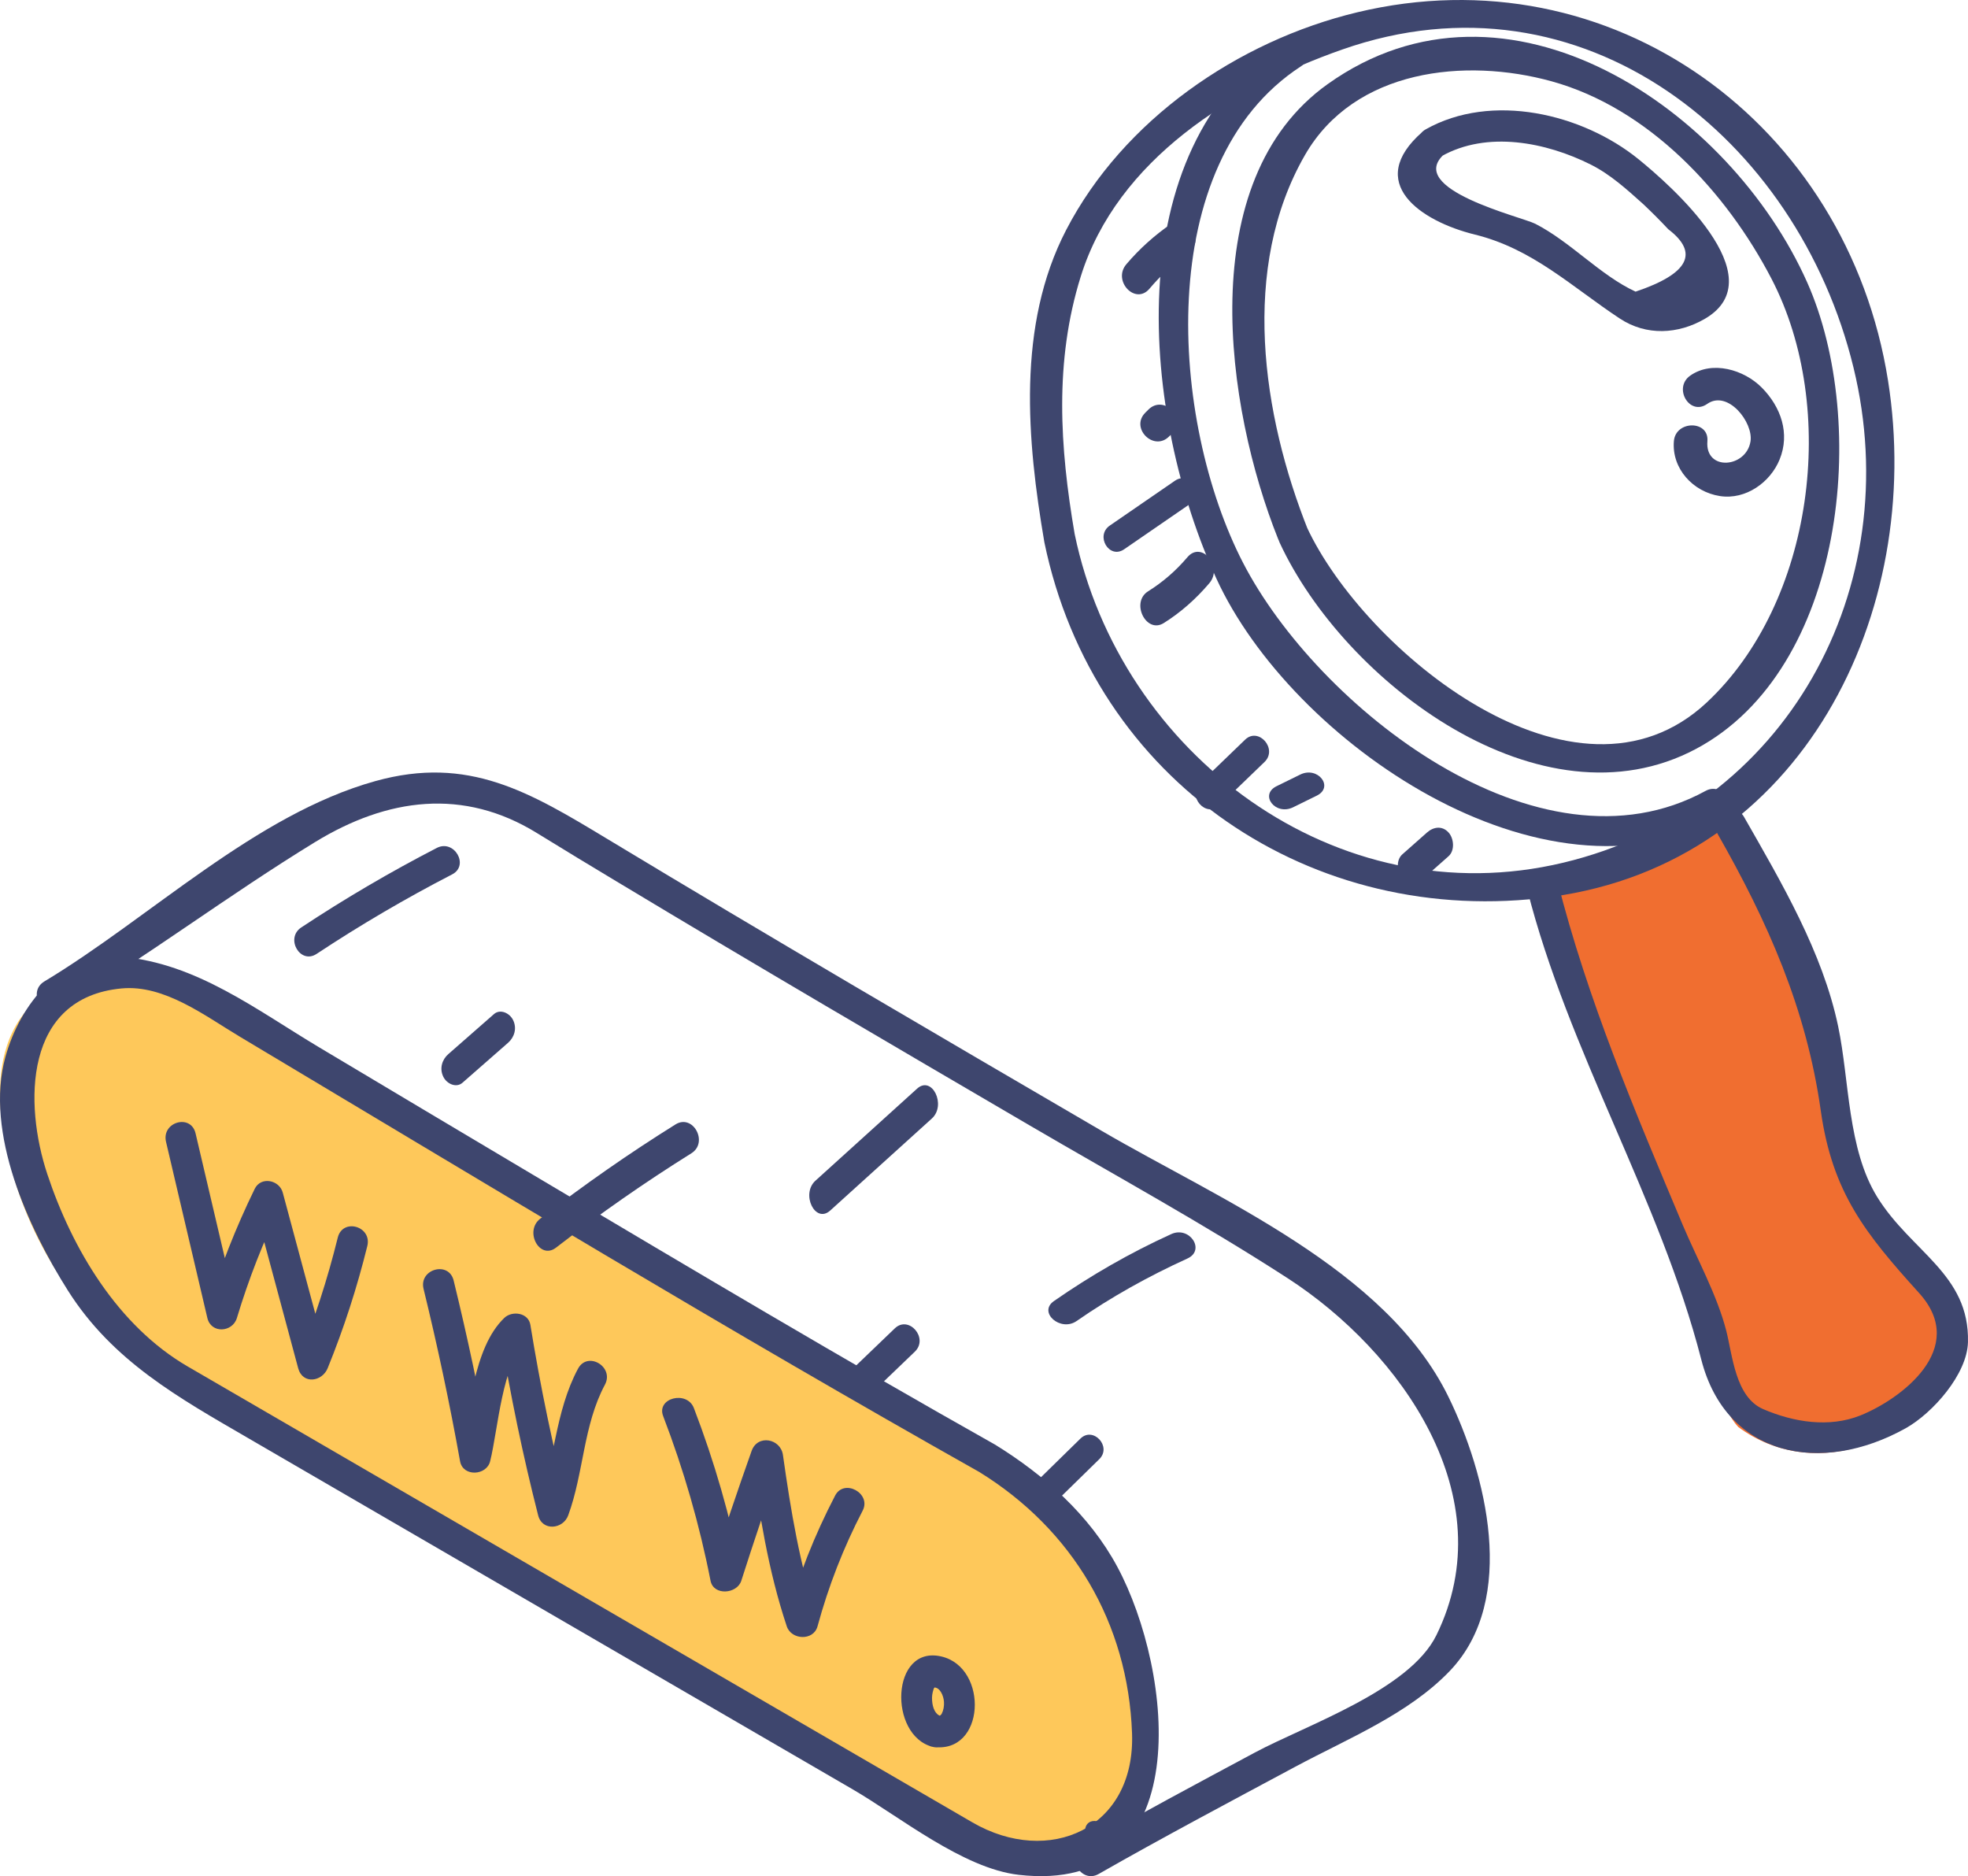<?xml version="1.0" encoding="UTF-8"?>
<svg width="107px" height="102px" viewBox="0 0 107 102" version="1.1" xmlns="http://www.w3.org/2000/svg" xmlns:xlink="http://www.w3.org/1999/xlink">
    <!-- Generator: Sketch 46.2 (44496) - http://www.bohemiancoding.com/sketch -->
    <title>Group 21</title>
    <desc>Created with Sketch.</desc>
    <defs></defs>
    <g id="Page-1" stroke="none" stroke-width="1" fill="none" fill-rule="evenodd">
        <g id="Pixel---CS" transform="translate(-420, -7331)" fill-rule="nonzero">
            <g id="Group-21" transform="translate(420, 7331)">
                <path d="M84,48.331 C85.963,56.839 89.869,64.933 93.043,73.279 C93.531,74.796 93.443,76.42 94.507,77.579 C98.584,80.625 104.642,78.519 105.959,73.688 C105.972,73.122 105.986,72.557 106,71.991 C105.585,71.075 104.728,70.374 104.092,69.566 C98.316,64.553 100.855,60.127 97.925,52.792 C96.705,50.011 95.484,47.481 94.083,45" id="Fill-75" fill="#F06E30"></path>
                <path d="M83.03,48.338 C85.275,57.206 90.245,65.151 92.5,73.922 C93.861,79.214 99.024,80.212 103.613,77.649 C105.071,76.835 106.955,74.718 106.998,72.969 C107.09,69.268 103.911,68.061 102.066,65.08 C100.442,62.454 100.558,58.759 99.944,55.818 C99.101,51.772 96.847,47.961 94.824,44.416 C94.279,43.462 92.806,44.32 93.353,45.276 C96.121,50.126 98.212,54.836 98.995,60.383 C99.624,64.84 101.418,67.065 104.343,70.3 C107.082,73.329 103.301,76.088 101.157,76.95 C99.443,77.639 97.503,77.316 95.865,76.61 C94.346,75.957 94.199,73.682 93.855,72.342 C93.355,70.401 92.269,68.445 91.491,66.599 C88.908,60.459 86.313,54.359 84.674,47.885 C84.404,46.82 82.76,47.272 83.03,48.338" id="Fill-77" fill="#3E466E"></path>
                <path d="M53.188,79.224 C58.446,82.128 62.037,88.106 62,94.072 C61.993,95.296 61.84,96.542 61.321,97.653 C60.587,99.223 59.11,100.432 57.416,100.851 C55.722,101.269 54.074,100.758 52.528,99.953 L8.822,74.97 C4.242,72.005 1.117,67.018 0.204,61.673 C-0.16,59.539 -0.132,57.196 1.085,55.4 C2.092,53.914 3.88,52.981 5.685,53 C7.328,53.017 8.872,53.525 10.284,54.356 C20.973,60.637 42.333,73.231 53.188,79.224" id="Fill-79" fill="#FEC85A"></path>
                <path d="M53.24,80.025 C58.314,83.155 61.332,88.231 61.549,94.233 C61.737,99.44 57.011,101.483 52.872,99.079 C50.029,97.427 47.185,95.775 44.342,94.123 L16.913,78.188 C14.68,76.891 12.447,75.593 10.213,74.296 C6.407,72.085 3.923,67.904 2.572,63.834 C1.304,60.016 1.289,54.239 6.609,53.738 C8.933,53.519 11.144,55.229 13.042,56.363 C26.387,64.338 39.694,72.401 53.24,80.025 C54.202,80.566 55.062,79.081 54.102,78.54 C45.841,73.891 37.691,69.042 29.539,64.202 C25.479,61.791 21.423,59.371 17.369,56.95 C13.942,54.903 10.68,52.367 6.609,52.019 C3.319,51.737 1.078,54.628 0.297,57.452 C-0.85,61.594 1.551,66.775 3.692,70.163 C6.125,74.012 9.753,76.013 13.509,78.196 C24.462,84.558 35.413,90.921 46.366,97.284 C48.895,98.753 52.356,101.581 55.384,101.928 C65.159,103.048 63.807,90.86 60.741,85.168 C59.228,82.359 56.768,80.185 54.102,78.54 C53.16,77.959 52.304,79.447 53.24,80.025" id="Fill-81" fill="#3E466E"></path>
                <path d="M59.5,100 C60.167,100 60.167,99 59.5,99 C58.833,99 58.833,100 59.5,100" id="Fill-83" fill="#3E466E"></path>
                <path d="M3.276,54.844 C8.009,51.999 12.423,48.662 17.131,45.781 C21.058,43.378 25.201,42.82 29.205,45.298 C30.638,46.184 32.081,47.053 33.525,47.923 C40.974,52.408 48.481,56.798 55.986,61.188 C60.672,63.929 65.453,66.542 70.012,69.494 C76.166,73.48 81.797,81.366 78.096,88.902 C76.627,91.892 71.003,93.792 68.218,95.285 C65.089,96.962 61.958,98.634 58.874,100.394 C57.913,100.942 58.776,102.43 59.739,101.88 C63.269,99.866 66.857,97.965 70.438,96.045 C73.27,94.527 76.588,93.189 78.835,90.834 C82.547,86.941 80.783,80.089 78.747,75.932 C75.351,68.996 66.302,65.219 59.899,61.482 C50.916,56.239 41.932,50.992 33.027,45.615 C28.81,43.069 25.475,41.053 20.407,42.466 C13.868,44.288 8.162,49.9 2.411,53.358 C1.463,53.927 2.325,55.415 3.276,54.844" id="Fill-85" fill="#3E466E"></path>
                <path d="M9.027,62.078 C9.776,65.271 10.526,68.463 11.274,71.655 C11.477,72.518 12.642,72.443 12.88,71.655 C13.523,69.528 14.318,67.492 15.289,65.503 C14.782,65.434 14.275,65.365 13.768,65.297 C14.582,68.325 15.396,71.354 16.211,74.383 C16.453,75.284 17.516,75.124 17.816,74.383 C18.695,72.219 19.408,70.019 19.97,67.745 C20.237,66.664 18.631,66.206 18.364,67.285 C17.802,69.56 17.089,71.76 16.211,73.923 L17.816,73.923 C17.002,70.894 16.187,67.866 15.373,64.837 C15.188,64.147 14.187,63.945 13.851,64.63 C12.816,66.751 11.96,68.925 11.274,71.195 L12.88,71.195 C12.131,68.003 11.381,64.811 10.633,61.618 C10.378,60.535 8.773,60.994 9.027,62.078" id="Fill-87" fill="#3E466E"></path>
                <path d="M23.029,70.073 C23.788,73.177 24.45,76.298 25.014,79.444 C25.169,80.301 26.453,80.235 26.649,79.444 C27.081,77.704 27.296,74.139 28.62,72.868 C28.147,72.742 27.675,72.615 27.203,72.489 C27.741,75.82 28.426,79.115 29.259,82.384 C29.484,83.266 30.617,83.142 30.894,82.384 C31.745,80.057 31.709,77.489 32.889,75.283 C33.411,74.307 31.948,73.437 31.426,74.413 C30.166,76.768 30.165,79.448 29.259,81.926 L30.894,81.926 C30.06,78.657 29.376,75.363 28.837,72.03 C28.729,71.358 27.842,71.245 27.42,71.65 C25.703,73.298 25.566,76.766 25.014,78.986 L26.649,78.986 C26.084,75.839 25.423,72.718 24.664,69.615 C24.399,68.537 22.764,68.995 23.029,70.073" id="Fill-89" fill="#3E466E"></path>
                <path d="M36.055,76.987 C37.176,79.911 38.033,82.885 38.632,85.941 C38.795,86.77 40.074,86.662 40.304,85.941 C41.013,83.721 41.757,81.513 42.537,79.315 C41.97,79.243 41.402,79.171 40.834,79.099 C41.28,82.25 41.76,85.376 42.777,88.418 C43.026,89.165 44.228,89.222 44.449,88.418 C45.045,86.236 45.849,84.156 46.903,82.129 C47.391,81.192 45.896,80.368 45.406,81.31 C44.288,83.46 43.411,85.668 42.777,87.987 L44.449,87.987 C43.478,85.083 42.994,82.108 42.568,79.099 C42.444,78.217 41.193,77.961 40.865,78.883 C40.085,81.082 39.341,83.289 38.632,85.509 L40.304,85.509 C39.704,82.453 38.848,79.479 37.727,76.555 C37.352,75.577 35.677,75.999 36.055,76.987" id="Fill-91" fill="#3E466E"></path>
                <path d="M50.705,94.97 C53.58,95.405 53.77,90.663 51.184,90.058 C48.431,89.413 48.291,94.355 50.705,94.97 C51.773,95.242 52.226,93.571 51.159,93.299 C50.855,93.222 50.707,92.853 50.679,92.465 C50.661,92.22 50.686,92.068 50.757,91.837 C50.799,91.702 50.896,91.732 50.76,91.743 C51.104,91.714 51.304,92.192 51.324,92.528 C51.338,92.754 51.298,92.982 51.206,93.161 C51.133,93.305 51.014,93.278 51.159,93.299 C50.699,93.23 50.244,93.408 50.11,93.905 C49.997,94.318 50.244,94.901 50.705,94.97" id="Fill-93" fill="#3E466E"></path>
                <path d="M58.429,29.032 C57.622,24.32 57.317,19.652 58.761,15.03 C60.748,8.666 67.051,4.773 72.973,2.694 C86.051,-1.899 97.736,7.522 100.772,19.973 C103.696,31.969 97.13,43.996 85.003,46.9 C72.654,49.859 60.901,40.984 58.429,29.032 C58.205,27.953 56.562,28.411 56.783,29.487 C59.47,42.477 71.319,50.522 84.336,48.759 C98.002,46.907 104.647,33.287 102.652,20.692 C100.44,6.723 87.615,-2.65 73.786,0.671 C67.291,2.23 61.064,6.528 57.966,12.505 C55.277,17.694 55.834,23.94 56.783,29.487 C56.969,30.572 58.613,30.11 58.429,29.032" id="Fill-95" fill="#3E466E"></path>
                <path d="M92.736,42.997 C83.626,47.988 71.601,38.372 67.586,30.601 C63.625,22.934 62.636,8.866 70.734,3.605 C71.641,3.016 70.801,1.545 69.887,2.139 C60.649,8.14 62.11,22.689 66.137,31.459 C70.214,40.337 83.905,49.766 93.583,44.464 C94.535,43.943 93.688,42.476 92.736,42.997" id="Fill-97" fill="#3E466E"></path>
                <path d="M71.132,28.85 C68.615,22.558 67.422,14.551 70.955,8.422 C73.649,3.748 79.67,3.124 84.359,4.42 C89.645,5.882 93.866,10.435 96.319,15.161 C99.981,22.216 98.605,32.747 92.806,38.182 C85.664,44.876 74.151,35.342 71.046,28.645 C70.584,27.647 69.117,28.515 69.577,29.508 C73.092,37.088 83.783,45.199 92.208,40.717 C100.339,36.392 101.641,22.962 98.259,15.358 C94.074,5.95 81.927,-2.381 72.181,4.576 C64.827,9.826 66.635,22.162 69.492,29.304 C69.896,30.313 71.541,29.873 71.132,28.85" id="Fill-99" fill="#3E466E"></path>
                <path d="M62.495,15.698 C63.118,14.963 63.809,14.321 64.59,13.782 C65.546,13.121 64.656,11.491 63.692,12.157 C62.787,12.781 61.96,13.516 61.238,14.368 C60.474,15.268 61.728,16.603 62.495,15.698" id="Fill-101" fill="#3E466E"></path>
                <path d="M63.563,23.73 C63.619,23.674 63.674,23.619 63.73,23.563 C64.565,22.729 63.272,21.435 62.437,22.27 C62.381,22.326 62.326,22.381 62.27,22.437 C61.435,23.272 62.728,24.565 63.563,23.73" id="Fill-103" fill="#3E466E"></path>
                <path d="M61.119,29.863 C62.299,29.051 63.479,28.239 64.66,27.427 C65.464,26.874 64.694,25.578 63.881,26.137 C62.701,26.949 61.52,27.761 60.34,28.573 C59.536,29.126 60.306,30.422 61.119,29.863" id="Fill-105" fill="#3E466E"></path>
                <path d="M63.271,33.875 C64.184,33.305 65.017,32.571 65.75,31.708 C66.522,30.799 65.331,29.384 64.56,30.293 C63.923,31.044 63.216,31.65 62.423,32.147 C61.461,32.747 62.312,34.475 63.271,33.875" id="Fill-107" fill="#3E466E"></path>
                <path d="M66.303,43.787 C67.118,43.001 67.935,42.214 68.75,41.428 C69.488,40.717 68.428,39.508 67.697,40.213 C66.882,41 66.065,41.786 65.25,42.572 C64.512,43.283 65.572,44.492 66.303,43.787" id="Fill-109" fill="#3E466E"></path>
                <path d="M70.309,43.888 C70.737,43.678 71.164,43.468 71.591,43.258 C72.546,42.789 71.654,41.639 70.691,42.112 C70.264,42.322 69.836,42.532 69.409,42.742 C68.453,43.211 69.346,44.361 70.309,43.888" id="Fill-111" fill="#3E466E"></path>
                <path d="M77.413,47.74 C77.861,47.343 78.309,46.946 78.758,46.55 C79.109,46.238 79.051,45.583 78.758,45.26 C78.413,44.88 77.938,44.949 77.587,45.26 C77.139,45.657 76.69,46.054 76.243,46.45 C75.89,46.762 75.95,47.417 76.243,47.74 C76.587,48.12 77.061,48.051 77.413,47.74" id="Fill-113" fill="#3E466E"></path>
                <path d="M17.214,51.86 C19.594,50.286 22.048,48.847 24.583,47.538 C25.531,47.049 24.695,45.611 23.748,46.1 C21.215,47.408 18.76,48.848 16.38,50.422 C15.493,51.009 16.32,52.452 17.214,51.86" id="Fill-115" fill="#3E466E"></path>
                <path d="M25.143,58.867 C25.97,58.142 26.797,57.418 27.624,56.693 C27.957,56.402 28.122,55.916 27.896,55.457 C27.704,55.066 27.191,54.841 26.857,55.133 C26.031,55.857 25.203,56.582 24.377,57.307 C24.043,57.597 23.878,58.083 24.104,58.542 C24.296,58.934 24.809,59.159 25.143,58.867" id="Fill-117" fill="#3E466E"></path>
                <path d="M30.233,67.829 C32.607,65.992 35.057,64.284 37.587,62.703 C38.537,62.111 37.678,60.537 36.726,61.132 C34.195,62.712 31.744,64.42 29.372,66.257 C28.49,66.94 29.34,68.52 30.233,67.829" id="Fill-119" fill="#3E466E"></path>
                <path d="M45.14,65.812 C46.982,64.144 48.824,62.477 50.666,60.809 C51.468,60.081 50.676,58.449 49.86,59.188 C48.018,60.856 46.176,62.523 44.335,64.191 C43.531,64.919 44.324,66.551 45.14,65.812" id="Fill-121" fill="#3E466E"></path>
                <path d="M47.349,75.781 C48.146,75.016 48.943,74.251 49.739,73.487 C50.506,72.751 49.411,71.49 48.651,72.219 C47.854,72.984 47.058,73.749 46.261,74.513 C45.494,75.248 46.589,76.51 47.349,75.781" id="Fill-123" fill="#3E466E"></path>
                <path d="M58.534,71.821 C60.415,70.515 62.435,69.389 64.561,68.421 C65.559,67.967 64.678,66.64 63.682,67.093 C61.418,68.124 59.304,69.344 57.303,70.734 C56.42,71.347 57.662,72.427 58.534,71.821" id="Fill-125" fill="#3E466E"></path>
                <path d="M57.256,81.789 C58.094,80.969 58.931,80.149 59.768,79.33 C60.465,78.647 59.437,77.533 58.744,78.211 C57.907,79.032 57.069,79.851 56.232,80.671 C55.536,81.353 56.563,82.467 57.256,81.789" id="Fill-127" fill="#3E466E"></path>
                <path d="M78.371,8.496 C80.854,7.095 84.062,7.73 86.491,8.948 C87.562,9.485 88.47,10.314 89.353,11.107 C89.817,11.545 90.268,11.997 90.704,12.463 C92.399,13.755 91.807,14.887 88.926,15.856 C86.998,14.964 85.408,13.157 83.473,12.166 C82.735,11.788 76.346,10.281 78.543,8.363 C79.369,7.643 78.162,6.449 77.342,7.165 C74.169,9.935 77.238,12.028 80.194,12.754 C83.335,13.526 85.464,15.599 88.07,17.319 C89.518,18.276 91.25,18.171 92.689,17.335 C96.589,15.071 90.7,9.966 89.097,8.664 C86.029,6.17 81.096,5.012 77.514,7.033 C76.561,7.571 77.417,9.034 78.371,8.496" id="Fill-129" fill="#3E466E"></path>
                <path d="M91.009,23.983 C90.885,25.468 92.038,26.743 93.515,26.97 C94.918,27.185 96.256,26.221 96.759,24.978 C97.332,23.565 96.834,22.13 95.788,21.073 C94.827,20.101 93.093,19.581 91.897,20.422 C90.954,21.087 91.862,22.634 92.818,21.961 C93.938,21.172 95.343,22.968 95.174,24.003 C94.938,25.449 92.694,25.633 92.831,23.983 C92.927,22.838 91.104,22.847 91.009,23.983" id="Fill-131" fill="#3E466E"></path>
            </g>
        </g>
    </g>
</svg>